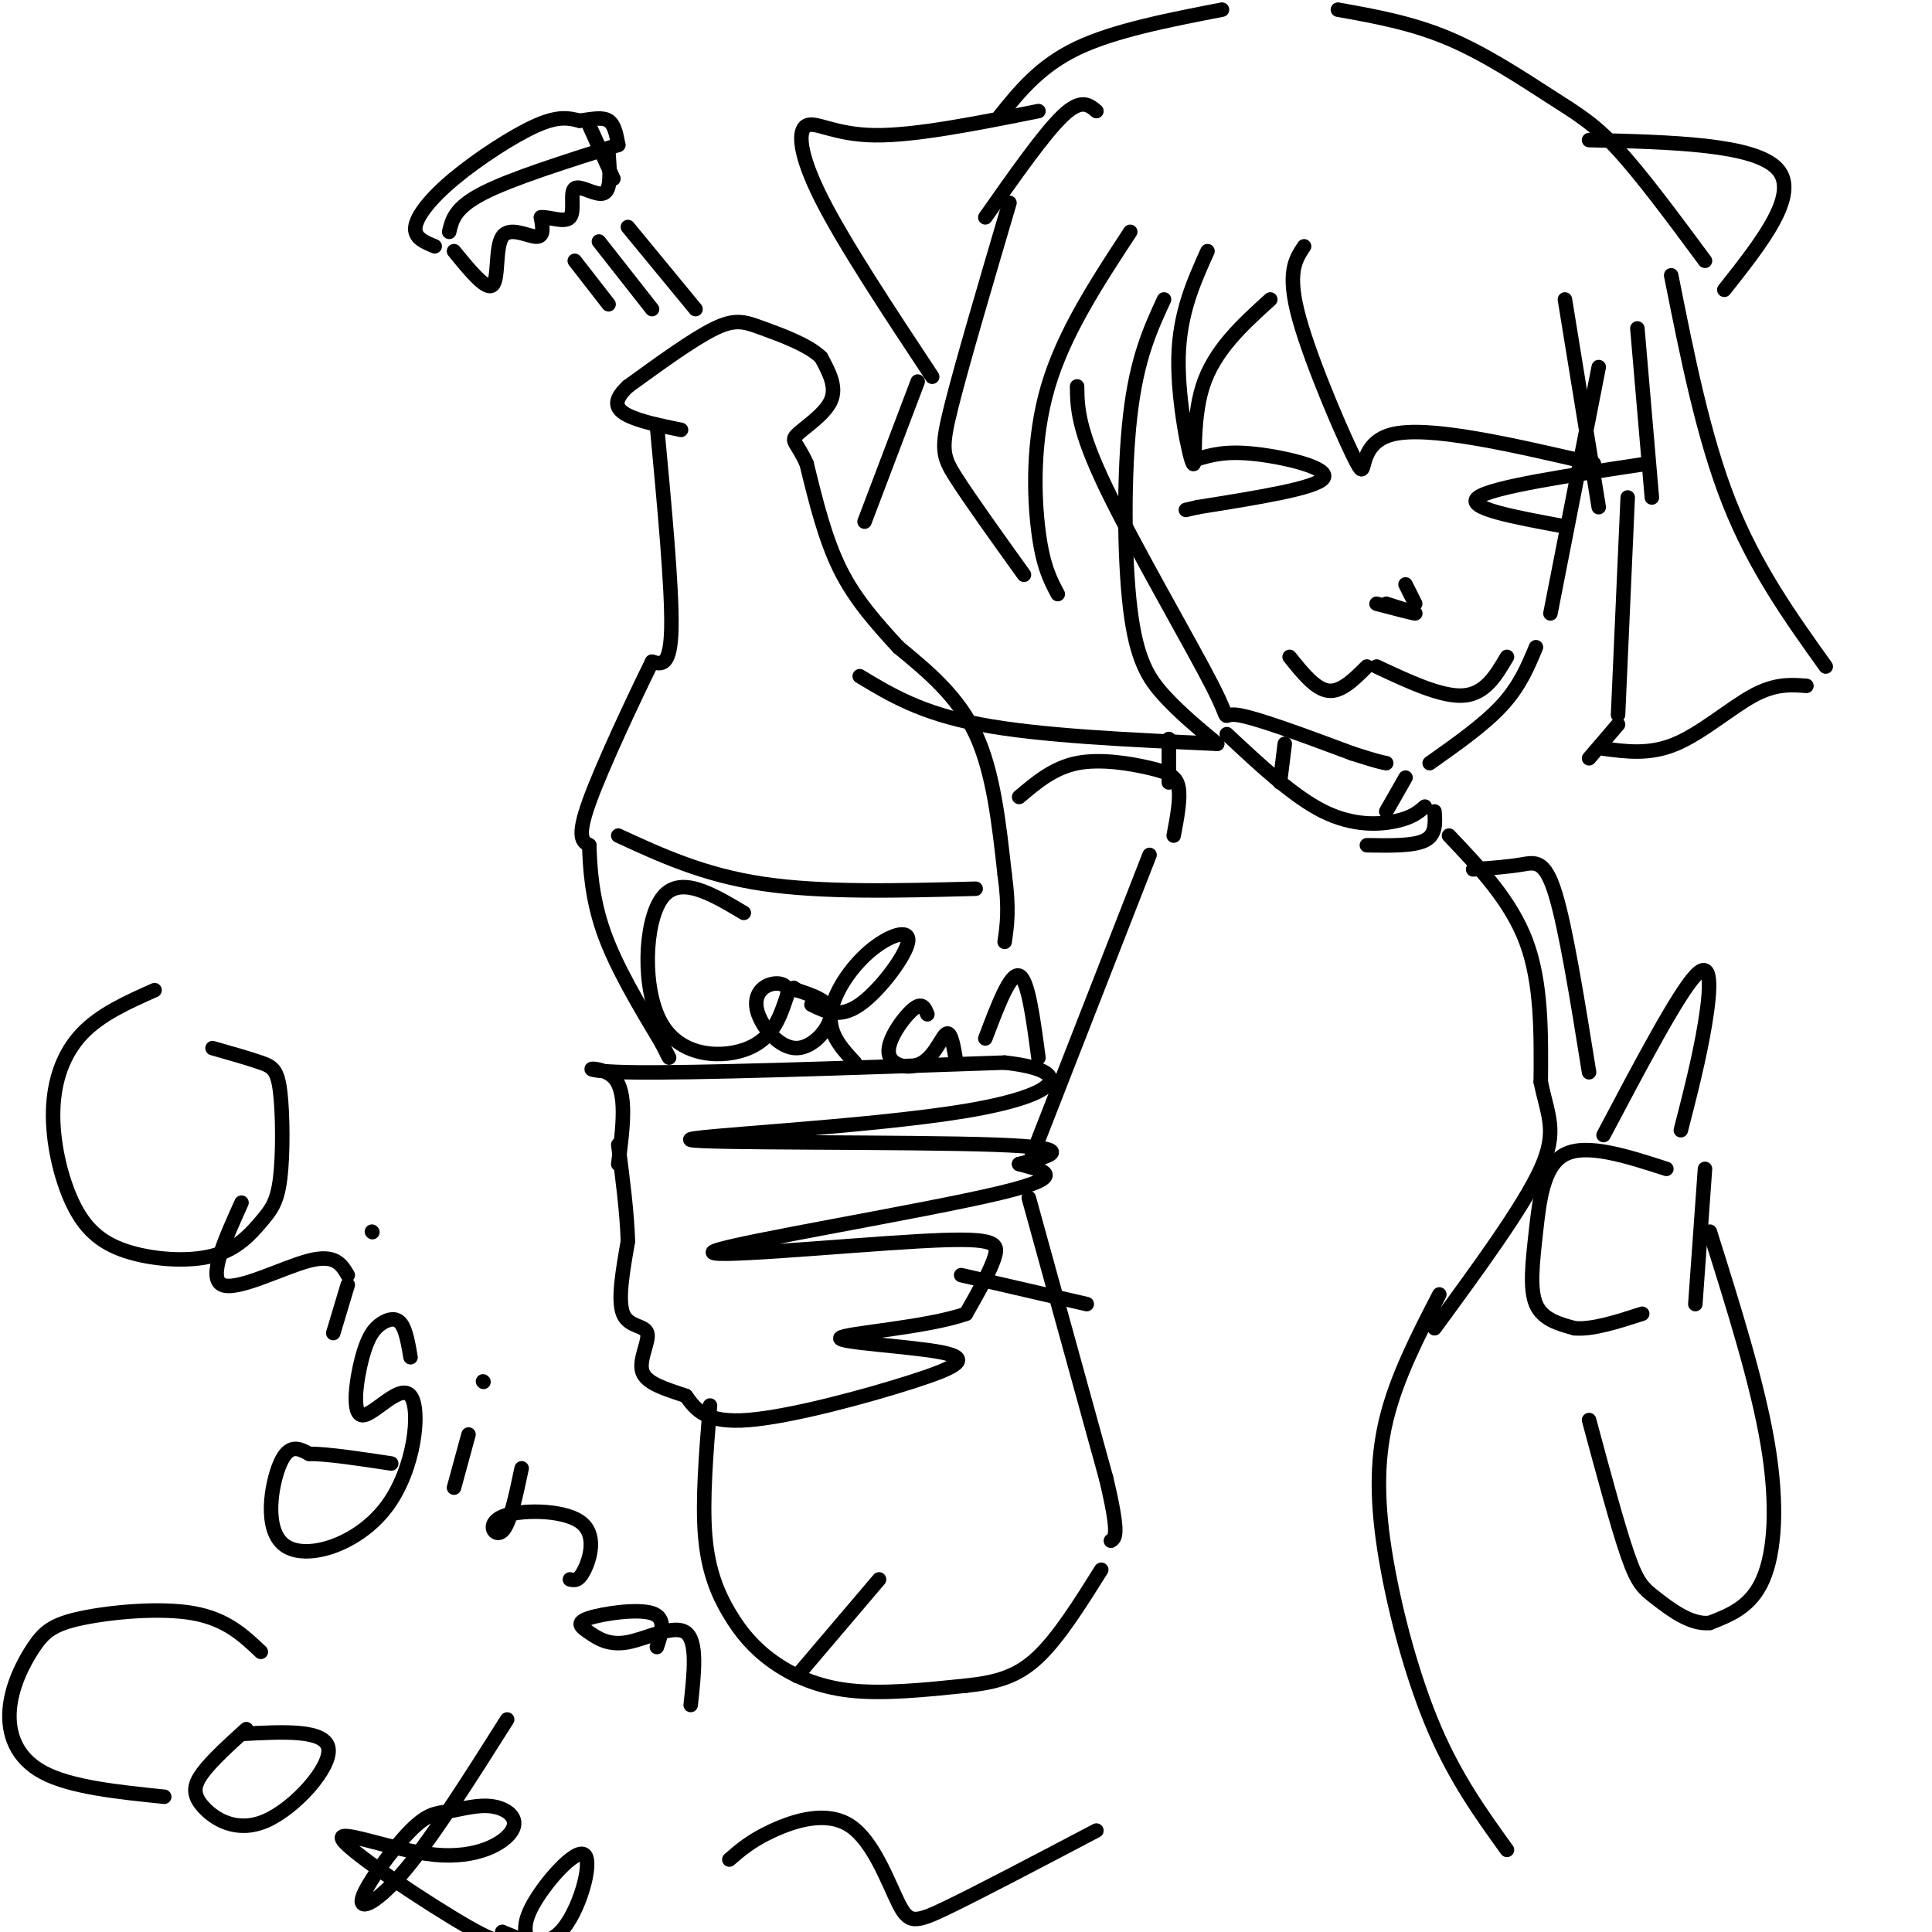 <svg viewBox='0 0 400 400' version='1.1' xmlns='http://www.w3.org/2000/svg' xmlns:xlink='http://www.w3.org/1999/xlink'><g fill='none' stroke='rgb(0,0,0)' stroke-width='3' stroke-linecap='round' stroke-linejoin='round'><path d='M136,88c1.583,16.917 3.167,33.833 3,42c-0.167,8.167 -2.083,7.583 -4,7'/><path d='M135,137c-3.511,7.133 -10.289,21.467 -13,29c-2.711,7.533 -1.356,8.267 0,9'/><path d='M122,175c0.133,4.378 0.467,10.822 3,18c2.533,7.178 7.267,15.089 12,23'/><path d='M137,216c2.167,4.167 1.583,3.083 1,2'/><path d='M128,241c0.978,-7.533 1.956,-15.067 -1,-18c-2.956,-2.933 -9.844,-1.267 3,-1c12.844,0.267 45.422,-0.867 78,-2'/><path d='M208,220c14.699,1.595 12.445,6.582 -8,10c-20.445,3.418 -59.081,5.266 -57,6c2.081,0.734 44.880,0.352 63,1c18.120,0.648 11.560,2.324 5,4'/><path d='M211,241c4.056,1.215 11.697,2.251 -4,6c-15.697,3.749 -54.733,10.211 -59,12c-4.267,1.789 26.236,-1.095 42,-2c15.764,-0.905 16.790,0.170 16,3c-0.790,2.830 -3.395,7.415 -6,12'/><path d='M200,272c-8.055,2.866 -25.191,4.030 -26,5c-0.809,0.970 14.711,1.744 21,3c6.289,1.256 3.347,2.992 -6,6c-9.347,3.008 -25.099,7.288 -34,8c-8.901,0.712 -10.950,-2.144 -13,-5'/><path d='M142,289c-4.193,-1.437 -8.175,-2.530 -9,-5c-0.825,-2.470 1.509,-6.319 1,-8c-0.509,-1.681 -3.860,-1.195 -5,-4c-1.140,-2.805 -0.070,-8.903 1,-15'/><path d='M130,257c-0.167,-5.833 -1.083,-12.917 -2,-20'/><path d='M204,215c2.583,-6.833 5.167,-13.667 7,-13c1.833,0.667 2.917,8.833 4,17'/><path d='M186,134c6.167,5.083 12.333,10.167 16,18c3.667,7.833 4.833,18.417 6,29'/><path d='M208,181c1.000,7.167 0.500,10.583 0,14'/><path d='M186,134c-4.417,-4.833 -8.833,-9.667 -12,-16c-3.167,-6.333 -5.083,-14.167 -7,-22'/><path d='M167,96c-1.976,-4.452 -3.417,-4.583 -2,-6c1.417,-1.417 5.690,-4.119 7,-7c1.310,-2.881 -0.345,-5.940 -2,-9'/><path d='M170,74c-2.643,-2.607 -8.250,-4.625 -12,-6c-3.750,-1.375 -5.643,-2.107 -10,0c-4.357,2.107 -11.179,7.054 -18,12'/><path d='M130,80c-3.289,3.067 -2.511,4.733 0,6c2.511,1.267 6.756,2.133 11,3'/><path d='M94,52c3.357,4.113 6.714,8.226 8,7c1.286,-1.226 0.500,-7.792 2,-10c1.500,-2.208 5.286,-0.060 7,0c1.714,0.060 1.357,-1.970 1,-4'/><path d='M112,45c1.545,-0.214 4.909,1.252 6,0c1.091,-1.252 -0.091,-5.222 1,-6c1.091,-0.778 4.455,1.635 6,1c1.545,-0.635 1.273,-4.317 1,-8'/><path d='M90,51c-2.143,-0.881 -4.286,-1.762 -4,-4c0.286,-2.238 3.000,-5.833 8,-10c5.000,-4.167 12.286,-8.905 17,-11c4.714,-2.095 6.857,-1.548 9,-1'/><path d='M120,25c2.644,-0.378 4.756,-0.822 6,0c1.244,0.822 1.622,2.911 2,5'/><path d='M119,54c0.000,0.000 7.000,9.000 7,9'/><path d='M124,50c0.000,0.000 11.000,14.000 11,14'/><path d='M130,47c0.000,0.000 14.000,17.000 14,17'/><path d='M93,48c0.583,-2.500 1.167,-5.000 7,-8c5.833,-3.000 16.917,-6.500 28,-10'/><path d='M122,26c0.000,0.000 5.000,11.000 5,11'/><path d='M147,291c-0.805,9.853 -1.611,19.707 -1,27c0.611,7.293 2.638,12.027 5,16c2.362,3.973 5.059,7.185 9,10c3.941,2.815 9.126,5.233 16,6c6.874,0.767 15.437,-0.116 24,-1'/><path d='M200,349c6.489,-0.689 10.711,-1.911 15,-6c4.289,-4.089 8.644,-11.044 13,-18'/><path d='M213,248c0.000,0.000 16.000,58.000 16,58'/><path d='M229,306c2.833,11.833 1.917,12.417 1,13'/><path d='M128,173c8.833,4.083 17.667,8.167 30,10c12.333,1.833 28.167,1.417 44,1'/><path d='M154,189c-6.696,-3.994 -13.393,-7.988 -17,-3c-3.607,4.988 -4.125,18.958 0,26c4.125,7.042 12.893,7.155 18,5c5.107,-2.155 6.554,-6.577 8,-11'/><path d='M163,206c0.547,-2.379 -2.085,-2.828 -4,-2c-1.915,0.828 -3.111,2.933 -2,6c1.111,3.067 4.530,7.095 8,7c3.470,-0.095 6.991,-4.313 7,-7c0.009,-2.687 -3.496,-3.844 -7,-5'/><path d='M165,205c-1.167,-0.833 -0.583,-0.417 0,0'/><path d='M168,208c2.923,1.445 5.847,2.890 10,0c4.153,-2.890 9.536,-10.115 10,-13c0.464,-2.885 -3.990,-1.431 -8,2c-4.010,3.431 -7.574,8.837 -8,13c-0.426,4.163 2.287,7.081 5,10'/><path d='M192,210c-0.526,-1.324 -1.053,-2.648 -3,-1c-1.947,1.648 -5.316,6.266 -5,9c0.316,2.734 4.316,3.582 7,2c2.684,-1.582 4.053,-5.595 5,-6c0.947,-0.405 1.474,2.797 2,6'/><path d='M199,264c0.000,0.000 26.000,6.000 26,6'/><path d='M223,80c0.054,4.369 0.107,8.738 6,21c5.893,12.262 17.625,32.417 22,41c4.375,8.583 1.393,5.595 5,6c3.607,0.405 13.804,4.202 24,8'/><path d='M280,156c5.167,1.667 6.083,1.833 7,2'/><path d='M331,76c0.000,0.000 -10.000,51.000 -10,51'/><path d='M318,134c-1.667,4.000 -3.333,8.000 -7,12c-3.667,4.000 -9.333,8.000 -15,12'/><path d='M248,95c2.933,-0.844 5.867,-1.689 12,-1c6.133,0.689 15.467,2.911 14,5c-1.467,2.089 -13.733,4.044 -26,6'/><path d='M248,105c-4.333,1.000 -2.167,0.500 0,0'/><path d='M341,96c-16.083,2.417 -32.167,4.833 -35,7c-2.833,2.167 7.583,4.083 18,6'/><path d='M287,125c3.167,1.000 6.333,2.000 6,2c-0.333,0.000 -4.167,-1.000 -8,-2'/><path d='M291,121c0.000,0.000 2.000,4.000 2,4'/><path d='M267,136c2.667,3.333 5.333,6.667 8,7c2.667,0.333 5.333,-2.333 8,-5'/><path d='M285,138c6.750,3.167 13.500,6.333 18,6c4.500,-0.333 6.750,-4.167 9,-8'/><path d='M209,42c-4.867,16.511 -9.733,33.022 -12,42c-2.267,8.978 -1.933,10.422 1,15c2.933,4.578 8.467,12.289 14,20'/><path d='M234,48c-6.867,10.467 -13.733,20.933 -17,32c-3.267,11.067 -2.933,22.733 -2,30c0.933,7.267 2.467,10.133 4,13'/><path d='M241,62c-2.815,6.095 -5.631,12.190 -7,24c-1.369,11.810 -1.292,29.333 0,40c1.292,10.667 3.798,14.476 7,18c3.202,3.524 7.101,6.762 11,10'/><path d='M252,154c-18.333,-0.833 -36.667,-1.667 -49,-4c-12.333,-2.333 -18.667,-6.167 -25,-10'/><path d='M250,52c-2.899,6.440 -5.798,12.881 -6,22c-0.202,9.119 2.292,20.917 3,22c0.708,1.083 -0.369,-8.548 2,-16c2.369,-7.452 8.185,-12.726 14,-18'/><path d='M270,51c-1.821,2.732 -3.643,5.464 -1,15c2.643,9.536 9.750,25.875 12,30c2.250,4.125 -0.357,-3.964 7,-6c7.357,-2.036 24.679,1.982 42,6'/><path d='M324,62c0.000,0.000 7.000,43.000 7,43'/><path d='M339,68c0.000,0.000 3.000,35.000 3,35'/><path d='M346,57c3.333,16.750 6.667,33.500 12,47c5.333,13.500 12.667,23.750 20,34'/><path d='M374,142c-3.200,-0.244 -6.400,-0.489 -11,2c-4.600,2.489 -10.600,7.711 -16,10c-5.400,2.289 -10.200,1.644 -15,1'/><path d='M337,103c0.000,0.000 -2.000,45.000 -2,45'/><path d='M335,150c0.000,0.000 -6.000,7.000 -6,7'/><path d='M215,23c-12.833,2.565 -25.667,5.131 -34,5c-8.333,-0.131 -12.167,-2.958 -14,-2c-1.833,0.958 -1.667,5.702 3,15c4.667,9.298 13.833,23.149 23,37'/><path d='M227,23c-1.583,-1.333 -3.167,-2.667 -7,1c-3.833,3.667 -9.917,12.333 -16,21'/><path d='M207,24c4.167,-5.167 8.333,-10.333 16,-14c7.667,-3.667 18.833,-5.833 30,-8'/><path d='M277,2c7.655,1.369 15.310,2.738 23,6c7.690,3.262 15.417,8.417 21,12c5.583,3.583 9.024,5.595 14,11c4.976,5.405 11.488,14.202 18,23'/><path d='M329,29c17.167,0.417 34.333,0.833 39,6c4.667,5.167 -3.167,15.083 -11,25'/><path d='M190,79c0.000,0.000 -11.000,29.000 -11,29'/><path d='M266,154c0.000,0.000 -1.000,8.000 -1,8'/><path d='M291,161c0.000,0.000 -4.000,7.000 -4,7'/><path d='M254,152c6.911,6.467 13.822,12.933 20,16c6.178,3.067 11.622,2.733 15,2c3.378,-0.733 4.689,-1.867 6,-3'/><path d='M297,168c0.167,2.417 0.333,4.833 -2,6c-2.333,1.167 -7.167,1.083 -12,1'/><path d='M242,153c0.000,0.000 0.000,9.000 0,9'/><path d='M211,165c3.560,-3.012 7.119,-6.024 12,-7c4.881,-0.976 11.083,0.083 15,1c3.917,0.917 5.548,1.690 6,4c0.452,2.310 -0.274,6.155 -1,10'/><path d='M238,177c0.000,0.000 -25.000,64.000 -25,64'/><path d='M300,173c6.417,6.750 12.833,13.500 16,22c3.167,8.500 3.083,18.750 3,29'/><path d='M319,224c1.444,7.044 3.556,10.156 0,18c-3.556,7.844 -12.778,20.422 -22,33'/><path d='M305,180c3.600,-0.267 7.200,-0.533 10,-1c2.800,-0.467 4.800,-1.133 7,6c2.200,7.133 4.600,22.067 7,37'/><path d='M332,235c7.689,-14.556 15.378,-29.111 19,-33c3.622,-3.889 3.178,2.889 2,10c-1.178,7.111 -3.089,14.556 -5,22'/><path d='M345,242c-8.244,-2.661 -16.488,-5.321 -21,-3c-4.512,2.321 -5.292,9.625 -6,16c-0.708,6.375 -1.345,11.821 0,15c1.345,3.179 4.673,4.089 8,5'/><path d='M326,275c3.667,0.333 8.833,-1.333 14,-3'/><path d='M353,242c0.000,0.000 -2.000,28.000 -2,28'/><path d='M354,255c4.933,15.667 9.867,31.333 12,44c2.133,12.667 1.467,22.333 -1,28c-2.467,5.667 -6.733,7.333 -11,9'/><path d='M354,336c-3.929,0.464 -8.250,-2.875 -11,-5c-2.750,-2.125 -3.929,-3.036 -6,-9c-2.071,-5.964 -5.036,-16.982 -8,-28'/><path d='M298,268c-4.440,8.601 -8.881,17.202 -11,26c-2.119,8.798 -1.917,17.792 0,29c1.917,11.208 5.548,24.631 10,35c4.452,10.369 9.726,17.685 15,25'/><path d='M32,205c-5.594,2.493 -11.189,4.985 -15,9c-3.811,4.015 -5.840,9.551 -6,16c-0.160,6.449 1.547,13.809 4,19c2.453,5.191 5.650,8.212 11,10c5.350,1.788 12.852,2.344 18,1c5.148,-1.344 7.943,-4.590 10,-7c2.057,-2.410 3.376,-3.986 4,-9c0.624,-5.014 0.553,-13.465 0,-18c-0.553,-4.535 -1.586,-5.153 -4,-6c-2.414,-0.847 -6.207,-1.924 -10,-3'/><path d='M50,249c-3.511,7.800 -7.022,15.600 -4,17c3.022,1.400 12.578,-3.600 18,-5c5.422,-1.400 6.711,0.800 8,3'/><path d='M72,266c0.000,0.000 -3.000,10.000 -3,10'/><path d='M77,255c0.000,0.000 0.100,0.100 0.1,0.1'/><path d='M85,281c-0.492,-2.864 -0.984,-5.728 -2,-7c-1.016,-1.272 -2.555,-0.953 -4,0c-1.445,0.953 -2.796,2.538 -4,7c-1.204,4.462 -2.260,11.800 0,12c2.260,0.200 7.835,-6.736 10,-4c2.165,2.736 0.921,15.146 -5,23c-5.921,7.854 -16.517,11.153 -21,8c-4.483,-3.153 -2.852,-12.758 -1,-17c1.852,-4.242 3.926,-3.121 6,-2'/><path d='M64,301c3.833,0.000 10.417,1.000 17,2'/><path d='M97,297c0.000,0.000 -3.000,11.000 -3,11'/><path d='M100,286c0.000,0.000 0.100,0.100 0.1,0.1'/><path d='M108,304c-1.219,5.788 -2.437,11.576 -4,13c-1.563,1.424 -3.470,-1.515 0,-3c3.470,-1.485 12.319,-1.515 16,1c3.681,2.515 2.195,7.576 1,10c-1.195,2.424 -2.097,2.212 -3,2'/><path d='M136,341c1.010,-3.008 2.020,-6.015 -1,-7c-3.020,-0.985 -10.069,0.054 -13,1c-2.931,0.946 -1.744,1.800 0,3c1.744,1.200 4.047,2.746 8,2c3.953,-0.746 9.558,-3.785 12,-2c2.442,1.785 1.721,8.392 1,15'/><path d='M182,327c0.000,0.000 -17.000,20.000 -17,20'/><path d='M54,342c-3.571,-3.392 -7.142,-6.785 -14,-8c-6.858,-1.215 -17.003,-0.254 -23,1c-5.997,1.254 -7.844,2.800 -10,6c-2.156,3.200 -4.619,8.054 -5,13c-0.381,4.946 1.320,9.985 7,13c5.680,3.015 15.340,4.008 25,5'/><path d='M51,358c-3.542,3.217 -7.085,6.434 -9,9c-1.915,2.566 -2.204,4.482 0,7c2.204,2.518 6.901,5.640 13,3c6.099,-2.640 13.600,-11.040 13,-15c-0.600,-3.960 -9.300,-3.480 -18,-3'/><path d='M105,356c-7.602,12.026 -15.204,24.053 -21,31c-5.796,6.947 -9.785,8.816 -9,6c0.785,-2.816 6.344,-10.315 10,-14c3.656,-3.685 5.410,-3.556 8,-4c2.590,-0.444 6.015,-1.461 9,-1c2.985,0.461 5.529,2.400 4,5c-1.529,2.600 -7.132,5.862 -16,5c-8.868,-0.862 -21.003,-5.847 -19,-3c2.003,2.847 18.144,13.528 26,18c7.856,4.472 7.428,2.736 7,1'/><path d='M104,400c3.319,1.271 8.116,3.949 12,0c3.884,-3.949 6.853,-14.525 5,-16c-1.853,-1.475 -8.530,6.150 -11,11c-2.470,4.850 -0.735,6.925 1,9'/><path d='M126,402c0.000,0.000 3.000,0.000 3,0'/><path d='M151,385c2.265,-1.971 4.530,-3.943 9,-6c4.470,-2.057 11.147,-4.201 16,-1c4.853,3.201 7.884,11.746 10,16c2.116,4.254 3.319,4.215 10,1c6.681,-3.215 18.841,-9.608 31,-16'/></g>
</svg>